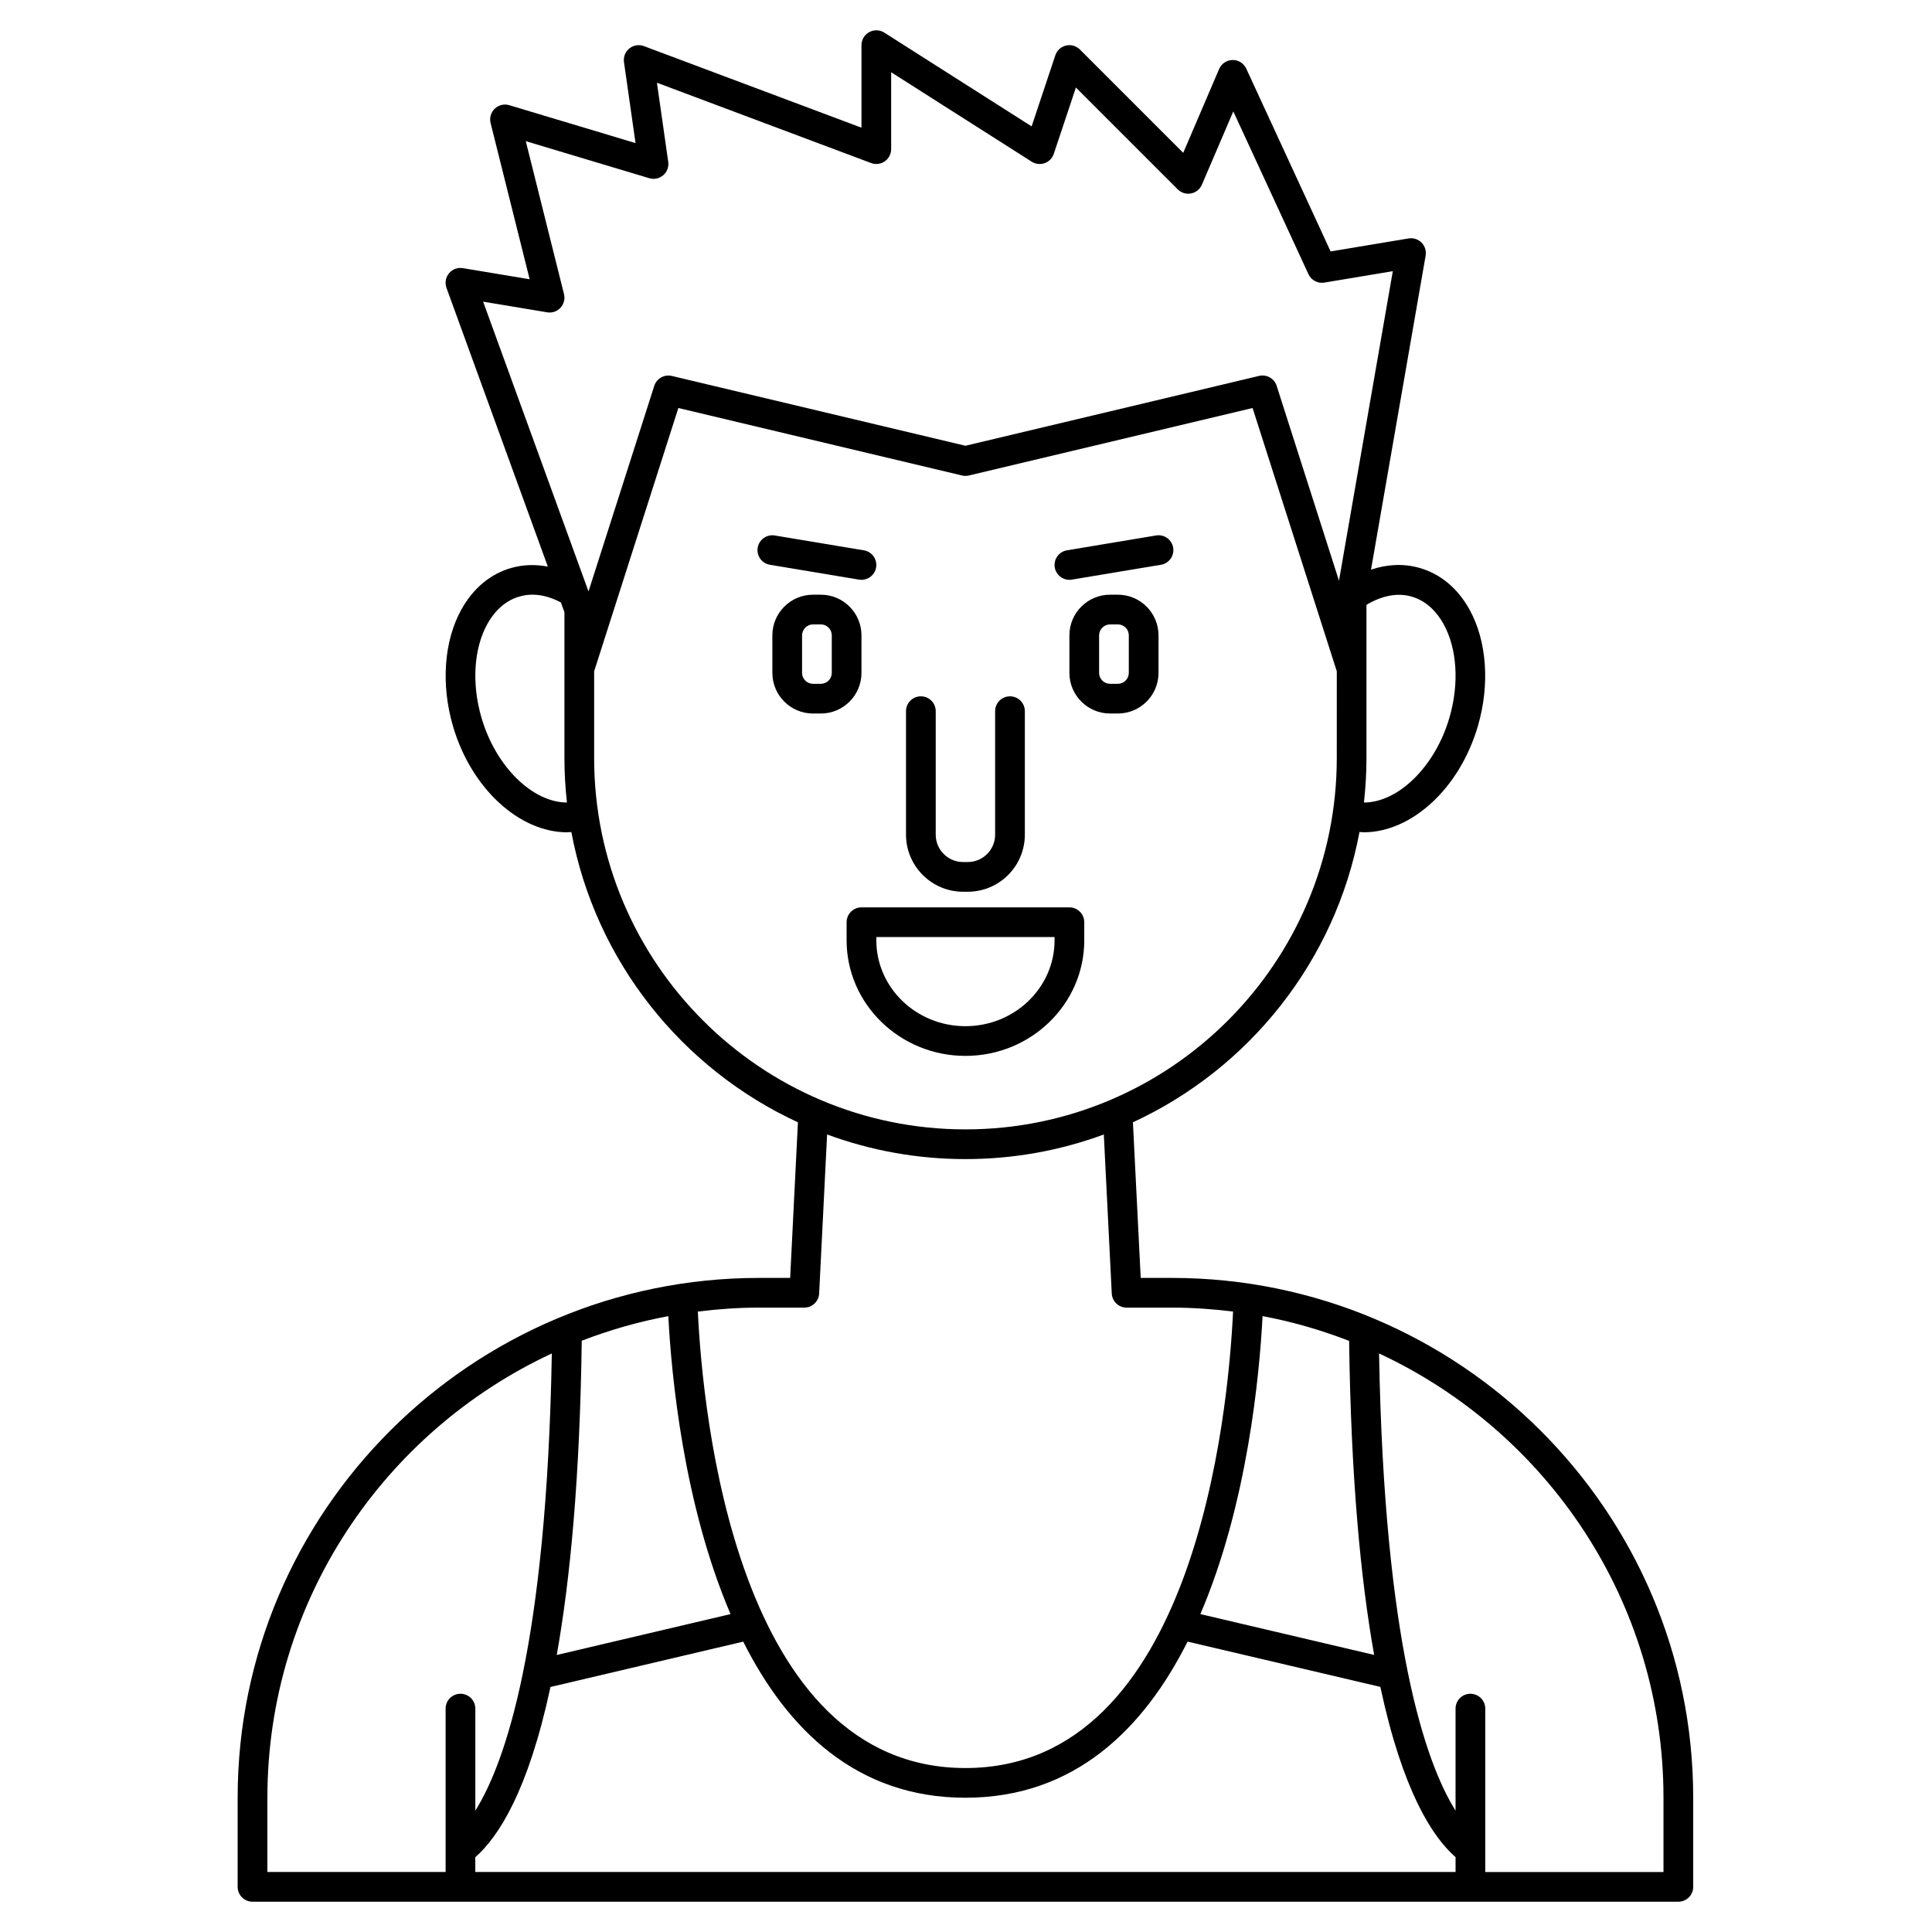 <?xml version="1.0" encoding="UTF-8"?>
<!-- Uploaded to: SVG Repo, www.svgrepo.com, Generator: SVG Repo Mixer Tools -->
<svg fill="#000000" width="800px" height="800px" version="1.1" viewBox="144 144 512 512" xmlns="http://www.w3.org/2000/svg">
 <g>
  <path d="m454.52 482.66h-8.219l-2.066-41.238c30.777-14.211 53.637-42.699 60.043-76.93 0.379 0.02 0.754 0.074 1.133 0.074 12.57 0 25.395-11.5 30.254-28.184 3.207-11.016 2.371-22.555-2.246-30.871-3.141-5.656-7.738-9.465-13.305-11.027-4.133-1.16-8.496-0.973-12.781 0.484l14.473-83.219c0.215-1.254-0.184-2.543-1.086-3.449-0.898-0.906-2.172-1.32-3.441-1.109l-20.652 3.445-22.355-48.445c-0.652-1.41-2.137-2.356-3.629-2.285-1.555 0.02-2.953 0.957-3.562 2.387l-9.516 22.211-27.379-27.383c-0.965-0.965-2.367-1.363-3.688-1.047-1.328 0.316-2.398 1.289-2.828 2.586l-6.277 18.832-39.043-24.844c-1.211-0.77-2.746-0.82-4.012-0.129-1.254 0.691-2.039 2.012-2.039 3.449v21.871l-57.66-21.621c-1.293-0.484-2.762-0.25-3.848 0.621-1.086 0.871-1.629 2.246-1.43 3.625l3.062 21.457-33.461-10.043c-1.352-0.41-2.82-0.055-3.848 0.926-1.023 0.977-1.445 2.43-1.102 3.801l10.352 41.406-17.695-2.949c-1.395-0.234-2.781 0.289-3.676 1.367-0.895 1.074-1.148 2.547-0.672 3.859l26.863 73.871c-3.258-0.621-6.516-0.535-9.602 0.328-5.562 1.562-10.164 5.375-13.305 11.027-4.617 8.312-5.461 19.852-2.25 30.871 4.856 16.676 17.68 28.184 30.254 28.184 0.379 0 0.754-0.055 1.133-0.074 6.406 34.23 29.27 62.719 60.043 76.93l-2.059 41.234h-8.219c-76.203 0-138.2 61.801-138.2 137.76v23.617c0 2.176 1.762 3.938 3.938 3.938h377.86c2.172 0 3.938-1.758 3.938-3.938v-23.617c0.004-75.965-61.992-137.76-138.19-137.76zm47.008 16.688c0.492 36.281 3.059 63.199 6.637 83.223l-46.055-10.82c12.496-29.148 15.68-63.461 16.484-78.965 0.172 0.031 0.352 0.059 0.523 0.094 1.621 0.316 3.238 0.656 4.852 1.035 0.227 0.051 0.457 0.102 0.684 0.156 5.715 1.371 11.352 3.133 16.875 5.277zm28.211 140.75h-259.78v-3.93c6.113-5.336 14.016-17.508 19.922-45.102l51.082-12.016c11.621 23.121 29.953 41.367 58.883 41.367 28.926 0 47.246-18.254 58.875-41.375l51.086 12c5.902 27.621 13.816 39.785 19.93 45.121zm-238.2-57.508c3.578-20.023 6.141-46.988 6.629-83.277 7.352-2.848 15.02-5.043 22.945-6.523 0.801 15.488 3.988 49.785 16.492 78.961zm226.45-280.52c4.422 1.238 7.09 4.641 8.551 7.273 3.617 6.516 4.207 15.805 1.574 24.844-3.809 13.078-13.641 22.492-22.656 22.492 0.43-3.867 0.668-7.793 0.668-11.773v-40.613c4.008-2.41 8.156-3.269 11.863-2.223zm-228.99-75.305c1.316 0.227 2.641-0.234 3.539-1.211 0.902-0.977 1.246-2.34 0.926-3.625l-10.129-40.52 32.73 9.82c1.281 0.387 2.68 0.086 3.695-0.789 1.02-0.879 1.52-2.211 1.328-3.539l-2.996-20.98 56.758 21.285c1.211 0.453 2.562 0.289 3.625-0.453 1.062-0.734 1.691-1.945 1.691-3.234v-20.375l37.246 23.703c1.023 0.652 2.289 0.797 3.434 0.391s2.035-1.316 2.418-2.465l5.863-17.578 26.984 26.984c0.926 0.926 2.242 1.332 3.527 1.082 1.281-0.242 2.363-1.113 2.875-2.312l8.324-19.426 19.914 43.133c0.738 1.609 2.461 2.523 4.219 2.231l18.137-3.023-14.266 82.023-16.516-51.641c-0.625-1.961-2.664-3.106-4.66-2.629l-77.812 18.512-77.809-18.5c-2-0.473-4.031 0.668-4.66 2.629l-17.426 54.48-27.926-76.797zm-17.406 107.42c-2.629-9.043-2.043-18.328 1.574-24.848 1.465-2.633 4.133-6.031 8.551-7.269 4.188-1.18 8.094 0.07 10.922 1.582l0.941 2.582v38.668c0 3.981 0.238 7.902 0.664 11.773-9.016-0.004-18.844-9.41-22.652-22.488zm29.863 10.715v-23l22.316-69.773 75.176 17.883c0.598 0.141 1.223 0.141 1.824 0l75.176-17.883 22.316 69.773-0.004 23c0 54.258-44.141 98.398-98.398 98.398-54.262 0-98.406-44.141-98.406-98.398zm55.695 145.63c2.098 0 3.824-1.645 3.934-3.738l2.106-42.148c11.43 4.219 23.785 6.527 36.664 6.527 12.883 0 25.234-2.305 36.668-6.527l2.106 42.148c0.109 2.094 1.836 3.738 3.934 3.738h11.965c5.508 0 10.922 0.383 16.25 1.047-1.289 26.918-10.148 120.97-70.922 120.97-60.773 0-69.633-94.051-70.918-120.97 5.328-0.664 10.746-1.047 16.254-1.047zm-142.29 129.89c0-52.062 30.906-97.039 75.379-117.74-1.359 77.242-12.406 108.61-20.273 121.16v-27.039c0-2.176-1.762-3.938-3.938-3.938-2.172 0-3.938 1.758-3.938 3.938v43.297h-47.23zm369.98 19.68h-47.23v-43.297c0-2.176-1.762-3.938-3.938-3.938-2.172 0-3.938 1.758-3.938 3.938v27.035c-7.867-12.555-18.914-43.918-20.27-121.16 44.473 20.699 75.375 65.68 75.375 117.74z"/>
  <path d="m372.3 322.32v-9.945c0-5.938-4.832-10.773-10.77-10.773h-2.074c-5.938 0-10.773 4.832-10.773 10.773v9.945c0 5.938 4.832 10.77 10.773 10.77h2.074c5.938 0 10.77-4.832 10.77-10.77zm-7.871 0c0 1.598-1.301 2.898-2.898 2.898h-2.074c-1.598 0-2.902-1.301-2.902-2.898v-9.945c0.004-1.574 1.328-2.902 2.902-2.902h2.074c1.598 0 2.898 1.305 2.898 2.902z"/>
  <path d="m440.25 301.6h-2.074c-5.938 0-10.773 4.832-10.773 10.773v9.945c0 5.938 4.828 10.77 10.773 10.77h2.074c5.938 0 10.77-4.832 10.77-10.77v-9.945c-0.004-5.941-4.836-10.773-10.77-10.773zm2.894 20.719c0 1.598-1.301 2.898-2.898 2.898h-2.07c-1.598 0-2.902-1.301-2.902-2.898v-9.945c0-1.574 1.324-2.902 2.902-2.902h2.074c1.598 0 2.898 1.305 2.898 2.902z"/>
  <path d="m399.23 380.32h1.242c8.336 0 15.121-6.785 15.121-15.121v-32.73c0-2.172-1.762-3.938-3.938-3.938-2.172 0-3.938 1.762-3.938 3.938v32.73c0 4-3.25 7.25-7.25 7.25h-1.242c-4 0-7.25-3.25-7.25-7.25v-32.73c0-2.172-1.762-3.938-3.938-3.938-2.172 0-3.938 1.762-3.938 3.938v32.73c0.008 8.332 6.793 15.121 15.129 15.121z"/>
  <path d="m372.3 297.66c1.891 0 3.559-1.367 3.879-3.285 0.359-2.144-1.09-4.172-3.234-4.531l-23.617-3.938c-2.144-0.355-4.172 1.094-4.531 3.234-0.359 2.144 1.09 4.172 3.234 4.531l23.617 3.938c0.219 0.031 0.441 0.051 0.652 0.051z"/>
  <path d="m427.4 297.66c0.211 0 0.434-0.016 0.652-0.055l23.617-3.938c2.141-0.359 3.594-2.387 3.234-4.531-0.359-2.141-2.367-3.59-4.531-3.234l-23.617 3.938c-2.141 0.359-3.594 2.387-3.234 4.531 0.32 1.922 1.984 3.289 3.879 3.289z"/>
  <path d="m431.34 393.2v-4.801c0-2.172-1.762-3.938-3.938-3.938h-55.105c-2.172 0-3.938 1.762-3.938 3.938v4.801c0 16.887 14.125 30.621 31.488 30.621 17.367 0.004 31.492-13.734 31.492-30.621zm-55.102 0v-0.867h47.23v0.867c0 12.547-10.594 22.75-23.617 22.75-13.023 0-23.613-10.199-23.613-22.75z"/>
 </g>
</svg>